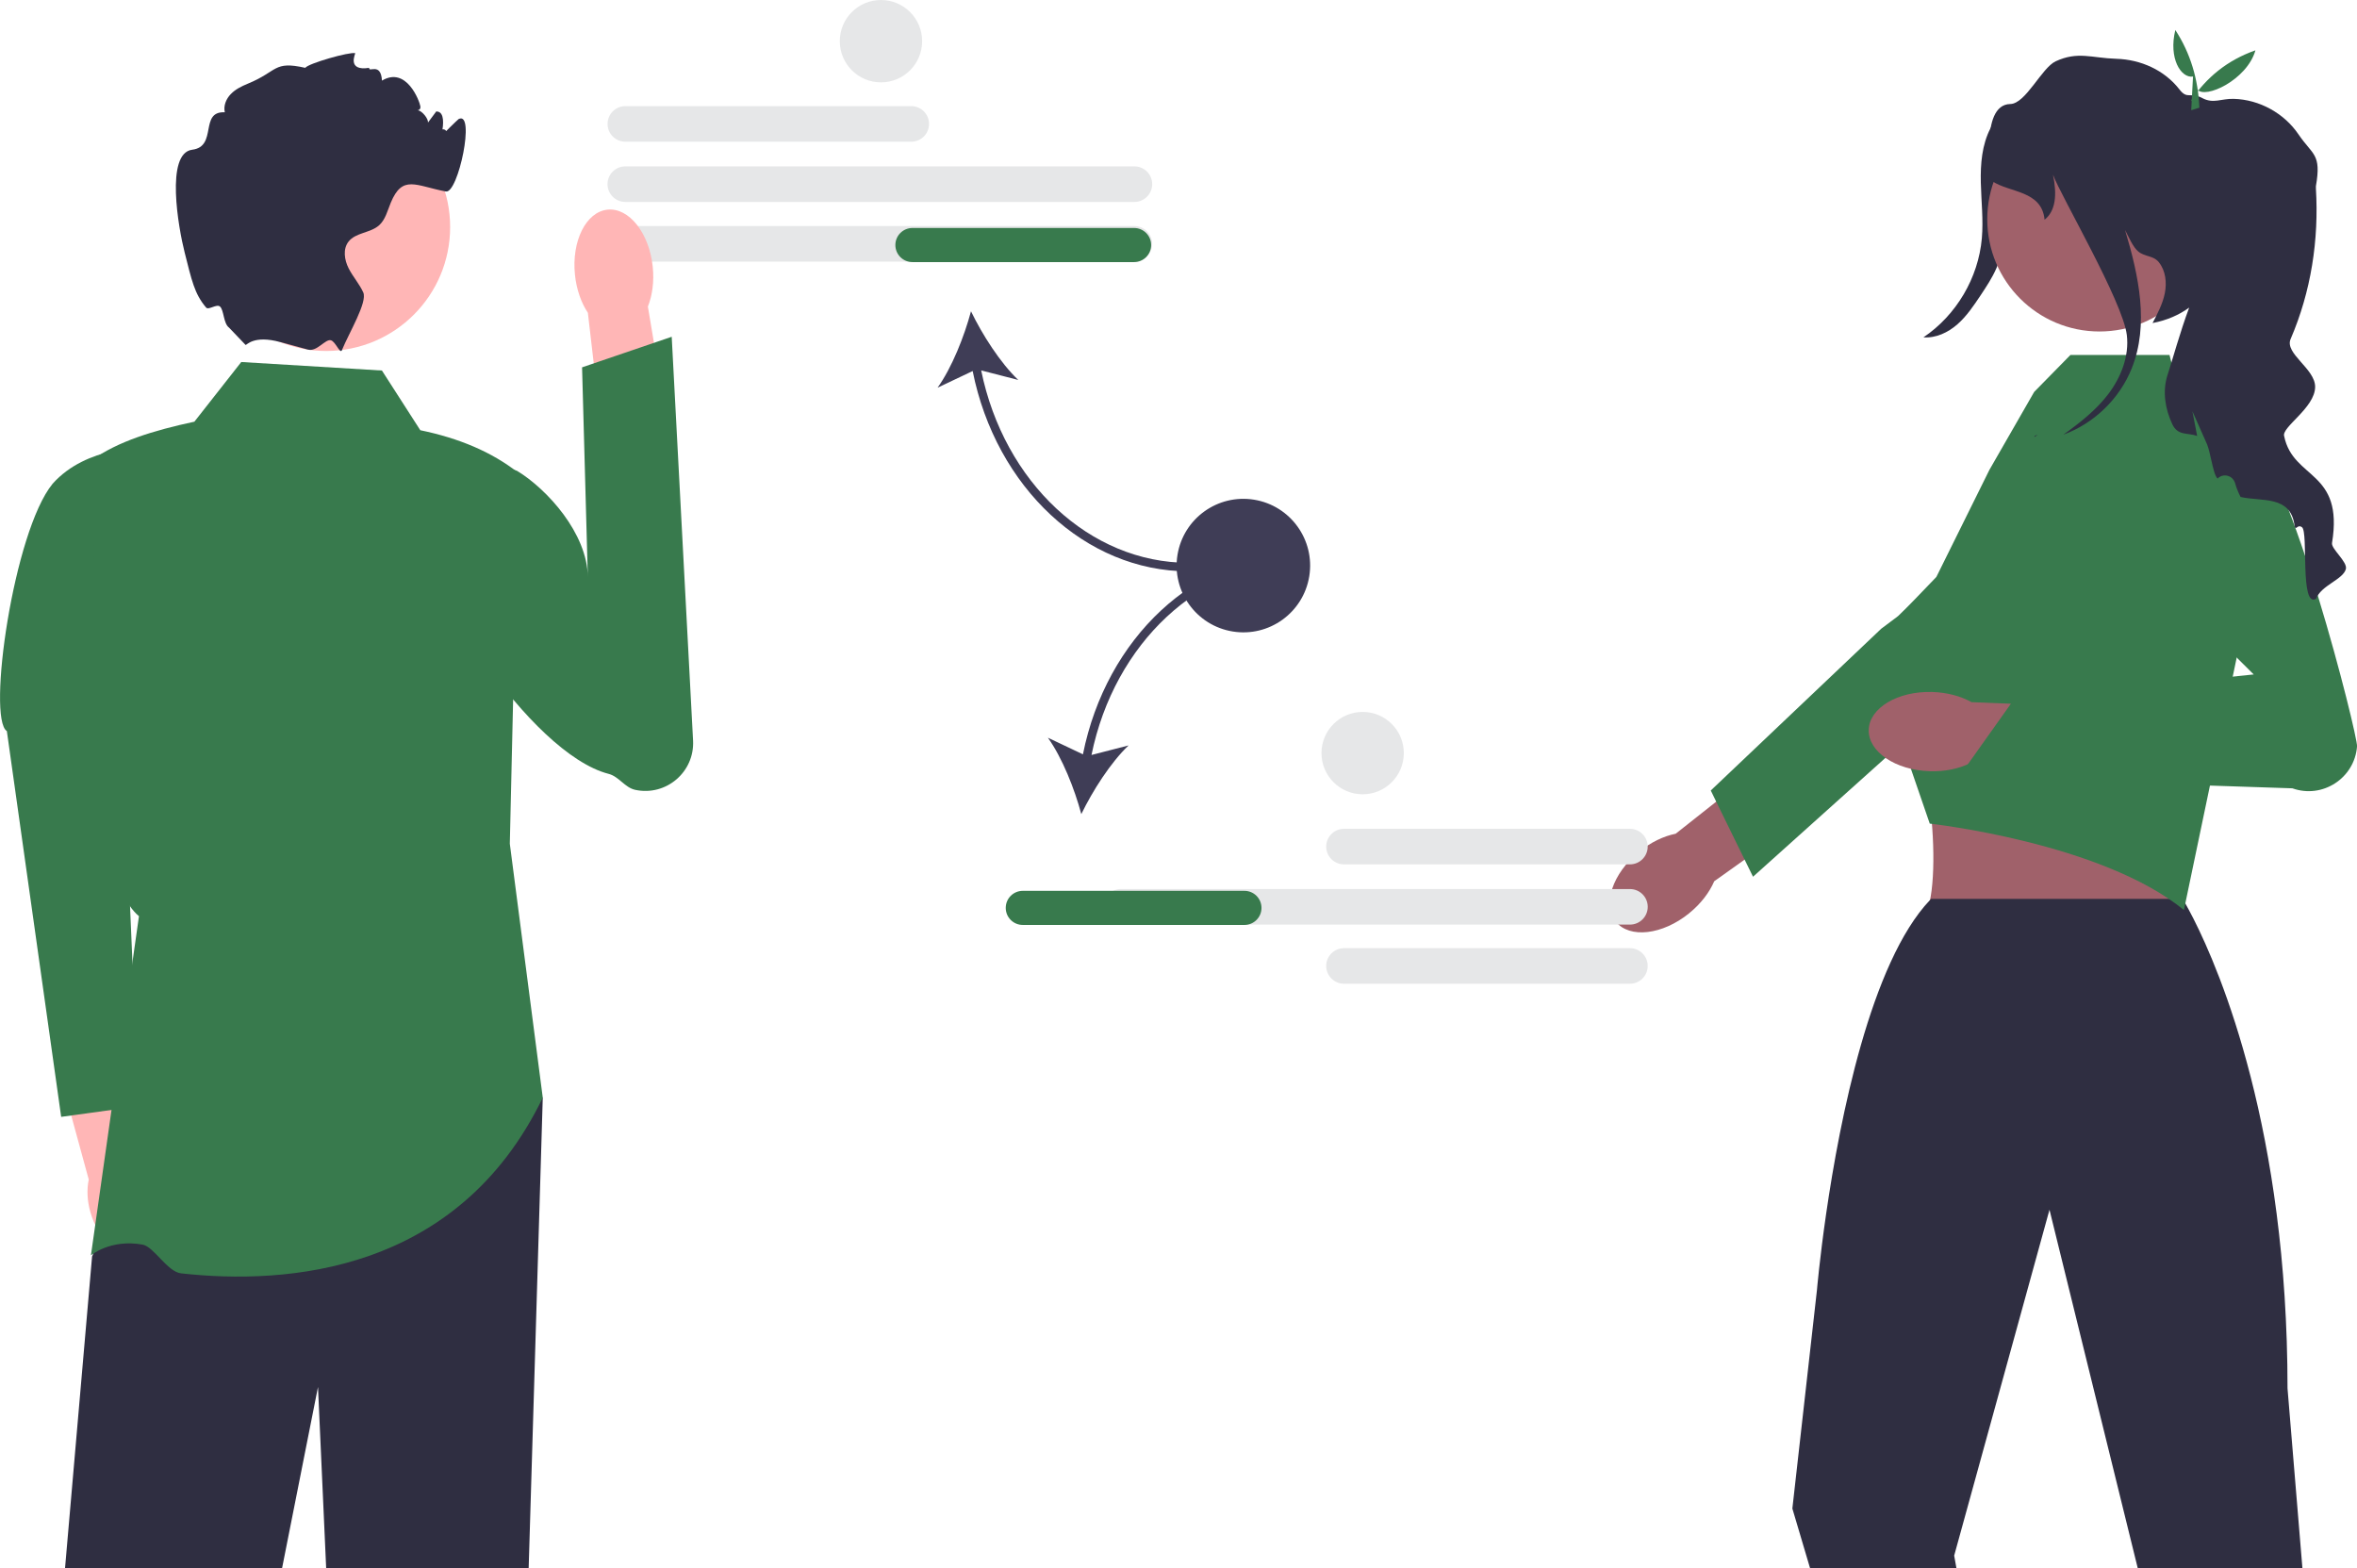 <?xml version="1.0" encoding="UTF-8"?><svg id="Layer_1" xmlns="http://www.w3.org/2000/svg" viewBox="0 0 552.94 367.92"><defs><style>.cls-1{fill:#387a4d;}.cls-1,.cls-2,.cls-3,.cls-4,.cls-5,.cls-6{stroke-width:0px;}.cls-2{fill:#2f2e41;}.cls-3{fill:#3f3d56;}.cls-4{fill:#a0616a;}.cls-5{fill:#ffb6b6;}.cls-6{fill:#e6e7e8;}</style></defs><path class="cls-6" d="M213.78,33.24h-67.08c-2.3,0-4.17-1.87-4.17-4.17s1.87-4.17,4.17-4.17h67.08c2.3,0,4.17,1.87,4.17,4.17s-1.87,4.17-4.17,4.17Z"/><path class="cls-6" d="M266.13,47.37h-119.44c-2.3,0-4.17-1.87-4.17-4.17s1.87-4.17,4.17-4.17h119.44c2.3,0,4.17,1.87,4.17,4.17s-1.87,4.17-4.17,4.17h0Z"/><path class="cls-6" d="M266.13,61.37h-119.44c-2.3,0-4.17-1.87-4.17-4.17s1.87-4.17,4.17-4.17h119.44c2.3,0,4.17,1.87,4.17,4.17s-1.87,4.17-4.17,4.17h0Z"/><path class="cls-3" d="M278.78,134.02v-2c-23.09,0-43.24-18.86-48.6-45.13l8.7,2.24c-4.21-3.99-8.46-10.66-11.09-16.11-1.56,5.85-4.47,13.21-7.84,17.92l8.23-3.9c5.47,27.33,26.5,46.98,50.61,46.98Z"/><path class="cls-1" d="M270.05,57.48c0,2.21-1.79,4-4,4h-52c-2.21,0-4-1.79-4-4s1.79-4,4-4h52c2.21,0,4,1.79,4,4Z"/><path class="cls-5" d="M35.9,280.3c-.79-2.76-2.15-5.11-3.76-6.78l-5.86-26.73-12.78,3.13,7.32,26.78c-.48,2.27-.39,4.97.41,7.73,1.81,6.3,6.56,10.48,10.61,9.34,4.05-1.14,5.87-7.17,4.06-13.46h0Z"/><path class="cls-1" d="M34.14,104.96s-13.8-.48-21.8,8.52c-9.17,11.2-15.43,55.07-10.73,58.02l12.74,90.49,18.17-2.5-4.66-108.57,6.28-45.96h0s0,0,0,0Z"/><polygon class="cls-2" points="127.33 257.48 124.02 367.92 76.52 367.92 74.6 325.35 66.16 367.92 15.25 367.92 21.6 294.74 28.16 279.35 32.6 268.92 127.33 257.48"/><path class="cls-1" d="M89.6,86.92l-33-2-11,14c-9.5,2.03-18.08,4.66-24,9,1.42,41.93-1.69,96.44,11,107l-11.27,79.56s4.55-3.89,12.14-2.52c2.62.48,5.79,6.38,9.01,6.74,24.77,2.75,64.94-.08,84.85-41.22l-7.73-59.56,2-87c-6.25-4.94-14.03-8.15-23-10l-9-14h0s0,0,0,0Z"/><path class="cls-5" d="M153.13,62.58c.36,3.47-.1,6.73-1.14,9.34l5.5,32.81-15.69,2.16-3.89-33.52c-1.56-2.34-2.67-5.44-3.03-8.91-.82-7.92,2.6-14.76,7.64-15.28s9.79,5.48,10.61,13.4h0s0,0,0,0Z"/><path class="cls-1" d="M100.97,113.42c-1.64,2.42-1.19,5.15-1.58,8.42-1.67,13.9,24.96,54.96,43.39,59.69,2.42.62,3.8,3.23,6.24,3.75h0c7.23,1.55,13.96-4.18,13.57-11.57l-5.01-94.71-21.03,7.17,1.35,49.17c-.13-10.19-9.49-20.56-16.57-24.87,0,0-14.35-5.92-20.36,2.94h0Z"/><circle class="cls-5" cx="76.53" cy="53.26" r="29.07"/><path class="cls-2" d="M103.6,31.92c-.25.06,3.83-3.91,4-4,4-2-.11,17.55-3,17-7.11-1.35-10.18-4.03-12.94,2.66-.77,1.86-1.25,3.96-2.75,5.29-2.06,1.81-5.48,1.66-7.16,3.82-1.35,1.74-.96,4.3.04,6.26,1,1.97,2.52,3.64,3.43,5.65,1.02,2.26-3.33,9.45-4.99,13.49h0s0,.03,0,.03c-.44,1.06-1.49-1.99-2.6-2.3-1.32-.36-3.28,2.76-5.38,2.19-.01,0-.02-.01-.03-.01-2.01-.56-4.25-1.16-6.47-1.76h-.01c-6.25-1.7-7.83.74-8.13.67l-3.88-4.06c-1.33-.97-1.18-4.1-2.12-4.94-.77-.69-2.68.9-3.25.24-2.77-3.24-3.4-6.48-5.03-12.88-1.49-5.85-4.58-23.36,1.77-24.15,5.99-.75,1.61-9.09,7.64-8.78-.36-1.52.31-3.15,1.4-4.27,1.08-1.13,2.52-1.83,3.97-2.43,7.15-2.92,5.96-5.43,13.5-3.73.75-1.05,10.37-3.79,11.73-3.44.1.02-2.1,4.29,3.27,3.44-.2,1.23,2.73-1.44,3,3,5.73-3.44,8.81,4.79,9,6,.25,1.51-2.03.74-.51.97.9.14,2.44,1.97,2.29,2.88.65-.88,1.3-1.75,1.96-2.63.12.01.23.03.35.05,3.04.58-.45,10.52-.32,7.42.23-5.69,4.26-2.36,1.23-1.69h0,0Z"/><path class="cls-2" d="M474.37,25.96c-1.07,8.83-2.25,17.64-3.52,26.44-.52,3.57-1.06,7.19-2.5,10.51-.98,2.26-2.36,4.33-3.72,6.38-1.62,2.42-3.26,4.88-5.45,6.8s-5.04,3.26-7.95,3.04c7.71-5.19,12.89-13.96,13.7-23.22.38-4.35-.14-8.72-.24-13.09-.1-4.37.26-8.88,2.28-12.76s5.99-6.98,10.36-6.87l-2.95,2.77s0,0,0,0Z"/><path class="cls-4" d="M396.27,214.23h0c-6.27,5.09-13.98,5.97-17.21,1.98s-.78-11.35,5.49-16.43c2.74-2.23,5.76-3.65,8.56-4.21l26.84-21.22,9.69,12.81-27.49,19.56c-1.13,2.62-3.14,5.29-5.89,7.51h0,0Z"/><path class="cls-1" d="M401.34,185.43l39.99-37.95,4-3s22.96-22.37,28.9-22.88c2.52-.22,5.04.41,7.16,1.79,3.43,2.22,5.2,5.88,5.2,9.57,0,3.08-1.24,6.18-3.78,8.46l-36.61,32.87-15.58,13.98-19.37,17.39-1.97-4.01-6.66-13.59-1.28-2.63h0s0,0,0,0Z"/><path class="cls-4" d="M486.85,159.75l-40.04,12.26c6.7,1.89,9.51,42.74,3.27,44.01,0,0,66.36,4.72,62.74,0-4.41-5.75,1.51-43.99,4.33-44.01l-30.3-12.26Z"/><path class="cls-2" d="M540.14,367.92l-3.5-42.24c0-15.11-.98-28.76-2.55-40.93-6.29-48.85-22.06-73.89-22.06-73.89h-59c-.08.09-.16.16-.24.25h-.01c-13.92,14.64-21.16,51.43-24.38,73.64-1.53,10.57-2.15,17.84-2.15,17.84l-5.77,51.28,4.17,14.05h34.33l-.54-3.01,22.09-80.16.27-.98.24.98,20.48,83.17h38.62Z"/><path class="cls-1" d="M454.24,135.38l12.47-25.17,10.5-18.28,8.5-8.66h23.25l2.16,8.66,12.99,7.21,4.59,36.07-16.36,78.26c-19.48-15.87-59.63-20.27-59.63-20.27l-6.51-18.93-4.3-22.81-.52-2.73,12.86-13.37h0s0,0,0,0Z"/><path class="cls-4" d="M452.74,180.91h0c-8.07-.23-14.49-4.58-14.35-9.71.15-5.14,6.81-9.11,14.88-8.88,3.53.1,6.75.99,9.24,2.39l34.18,1.4-1,16.03-33.59-3.08c-2.56,1.26-5.83,1.96-9.36,1.86h0s0,0,0,0Z"/><path class="cls-1" d="M496.46,126.2l32.25,32.01-56.17,5.75-13.05,18.36,78.29,2.6c7.06,2.52,14.59-2.37,15.17-9.84h0c.2-2.52-15.89-66.57-25.62-72.52-11.41-6.97-30.86,23.64-30.86,23.64l6.37-10.6-6.37,10.6h0Z"/><circle class="cls-4" cx="492.53" cy="51.43" r="26.33"/><path class="cls-2" d="M550.33,133.48c-.66,2.5-5.8,3.79-7,7-3.82,2.18-1.75-15.63-3.29-16.8-1.19-.89-1.51,1.26-1.78-.59-1.02-6.94-7.69-5.39-12.63-6.51-.56-1.09-.99-2.15-1.27-3.18-.5-1.86-2.78-2.51-4.13-1.14-.61-.54-1.05-2.45-1.48-4.36-.31-1.39-.62-2.78-.98-3.66l-3.44-7.76,1.11,5.78c-2.25-.81-4.52.03-5.83-2.75-1.68-3.57-2.35-7.75-1.13-11.5,1.11-3.4,2.98-10.21,5.09-15.85-2.39,1.73-5.26,2.99-8.59,3.62,1.18-2.24,2.38-4.52,2.88-7.01.49-2.49.19-5.26-1.39-7.24-1.3-1.63-3.22-1.22-4.84-2.53-1.26-1.02-2.35-3.63-3.11-5.06,3.24,10.77,5.69,22.21,1.57,32.49-2.85,7.12-8.85,12.91-16.05,15.54,3.83-2.74,7.57-5.66,10.44-9.38,3.07-3.99,5.07-9.03,4.46-14.03-.96-7.85-15.52-32.68-17.31-37.56.98,4.77.6,8.49-1.98,10.54-.67-6.92-8.21-6.29-12.32-9.06,0,0-3.18-17.97,4.28-18.08,3.6-.05,7.37-8.51,10.64-10.02,5.22-2.41,8.42-.77,14.21-.59,5.78.17,11.33,2.66,14.86,7.23,1.85,2.39,2.53.49,5.31,1.98,2.64,1.41,4.42.1,7.41.19,5.99.16,11.8,3.36,15.16,8.31,3.36,4.96,5.43,4.5,4.1,12.17-.02.09-.02.27,0,.54.73,12.08-1.14,24.19-5.93,35.31-1.48,3.42,5.76,6.95,5.75,11.22-.01,4.96-8,9.48-7.26,11.6,2.12,10.21,14.03,7.94,11.22,25.03-.23,1.39,3.69,4.44,3.25,6.11h0Z"/><path class="cls-2" d="M477.38,102.21c.22-.07.44-.15.66-.24-.28.2-.55.39-.83.59l.17-.35Z"/><path class="cls-1" d="M514.47,17.96c-2.86.43-5.77-4.33-4.15-10.92,3.54,5.42,5.36,11.52,5.64,18.22l-1.91.59.42-7.9h0Z"/><path class="cls-1" d="M529.11,11.81c-1.95,6.93-11.88,11.56-13.64,9.15l-.2,4.13-1.23-1.58c3.56-5.29,8.41-9.36,15.06-11.7,0,0,0,0,0,0Z"/><path class="cls-6" d="M311.12,198.59c0-2.3,1.87-4.17,4.17-4.17h67.08c2.3,0,4.17,1.87,4.17,4.17s-1.87,4.17-4.17,4.17h-67.08c-2.3,0-4.17-1.87-4.17-4.17Z"/><path class="cls-6" d="M311.12,226.59c0-2.3,1.87-4.17,4.17-4.17h67.08c2.3,0,4.17,1.87,4.17,4.17s-1.87,4.17-4.17,4.17h-67.08c-2.3,0-4.17-1.87-4.17-4.17Z"/><path class="cls-6" d="M262.94,216.89c-2.3,0-4.17-1.87-4.17-4.17s1.87-4.17,4.17-4.17h119.44c2.3,0,4.17,1.87,4.17,4.17s-1.87,4.17-4.17,4.17h-119.44Z"/><path class="cls-3" d="M254.06,176.95l-8.23-3.9c3.38,4.71,6.28,12.07,7.84,17.92,2.64-5.45,6.89-12.13,11.09-16.11l-8.7,2.24c5.36-26.27,25.52-45.13,48.6-45.13v-2c-24.11,0-45.14,19.65-50.61,46.98h0Z"/><path class="cls-1" d="M291.94,216.97h-52c-2.21,0-4-1.79-4-4s1.79-4,4-4h52c2.21,0,4,1.79,4,4s-1.79,4-4,4Z"/><circle class="cls-3" cx="291.67" cy="132.66" r="15.66" transform="translate(114.01 399.32) rotate(-80.78)"/><circle class="cls-6" cx="206.67" cy="9.66" r="9.66"/><circle class="cls-6" cx="319.67" cy="176.66" r="9.66"/></svg>